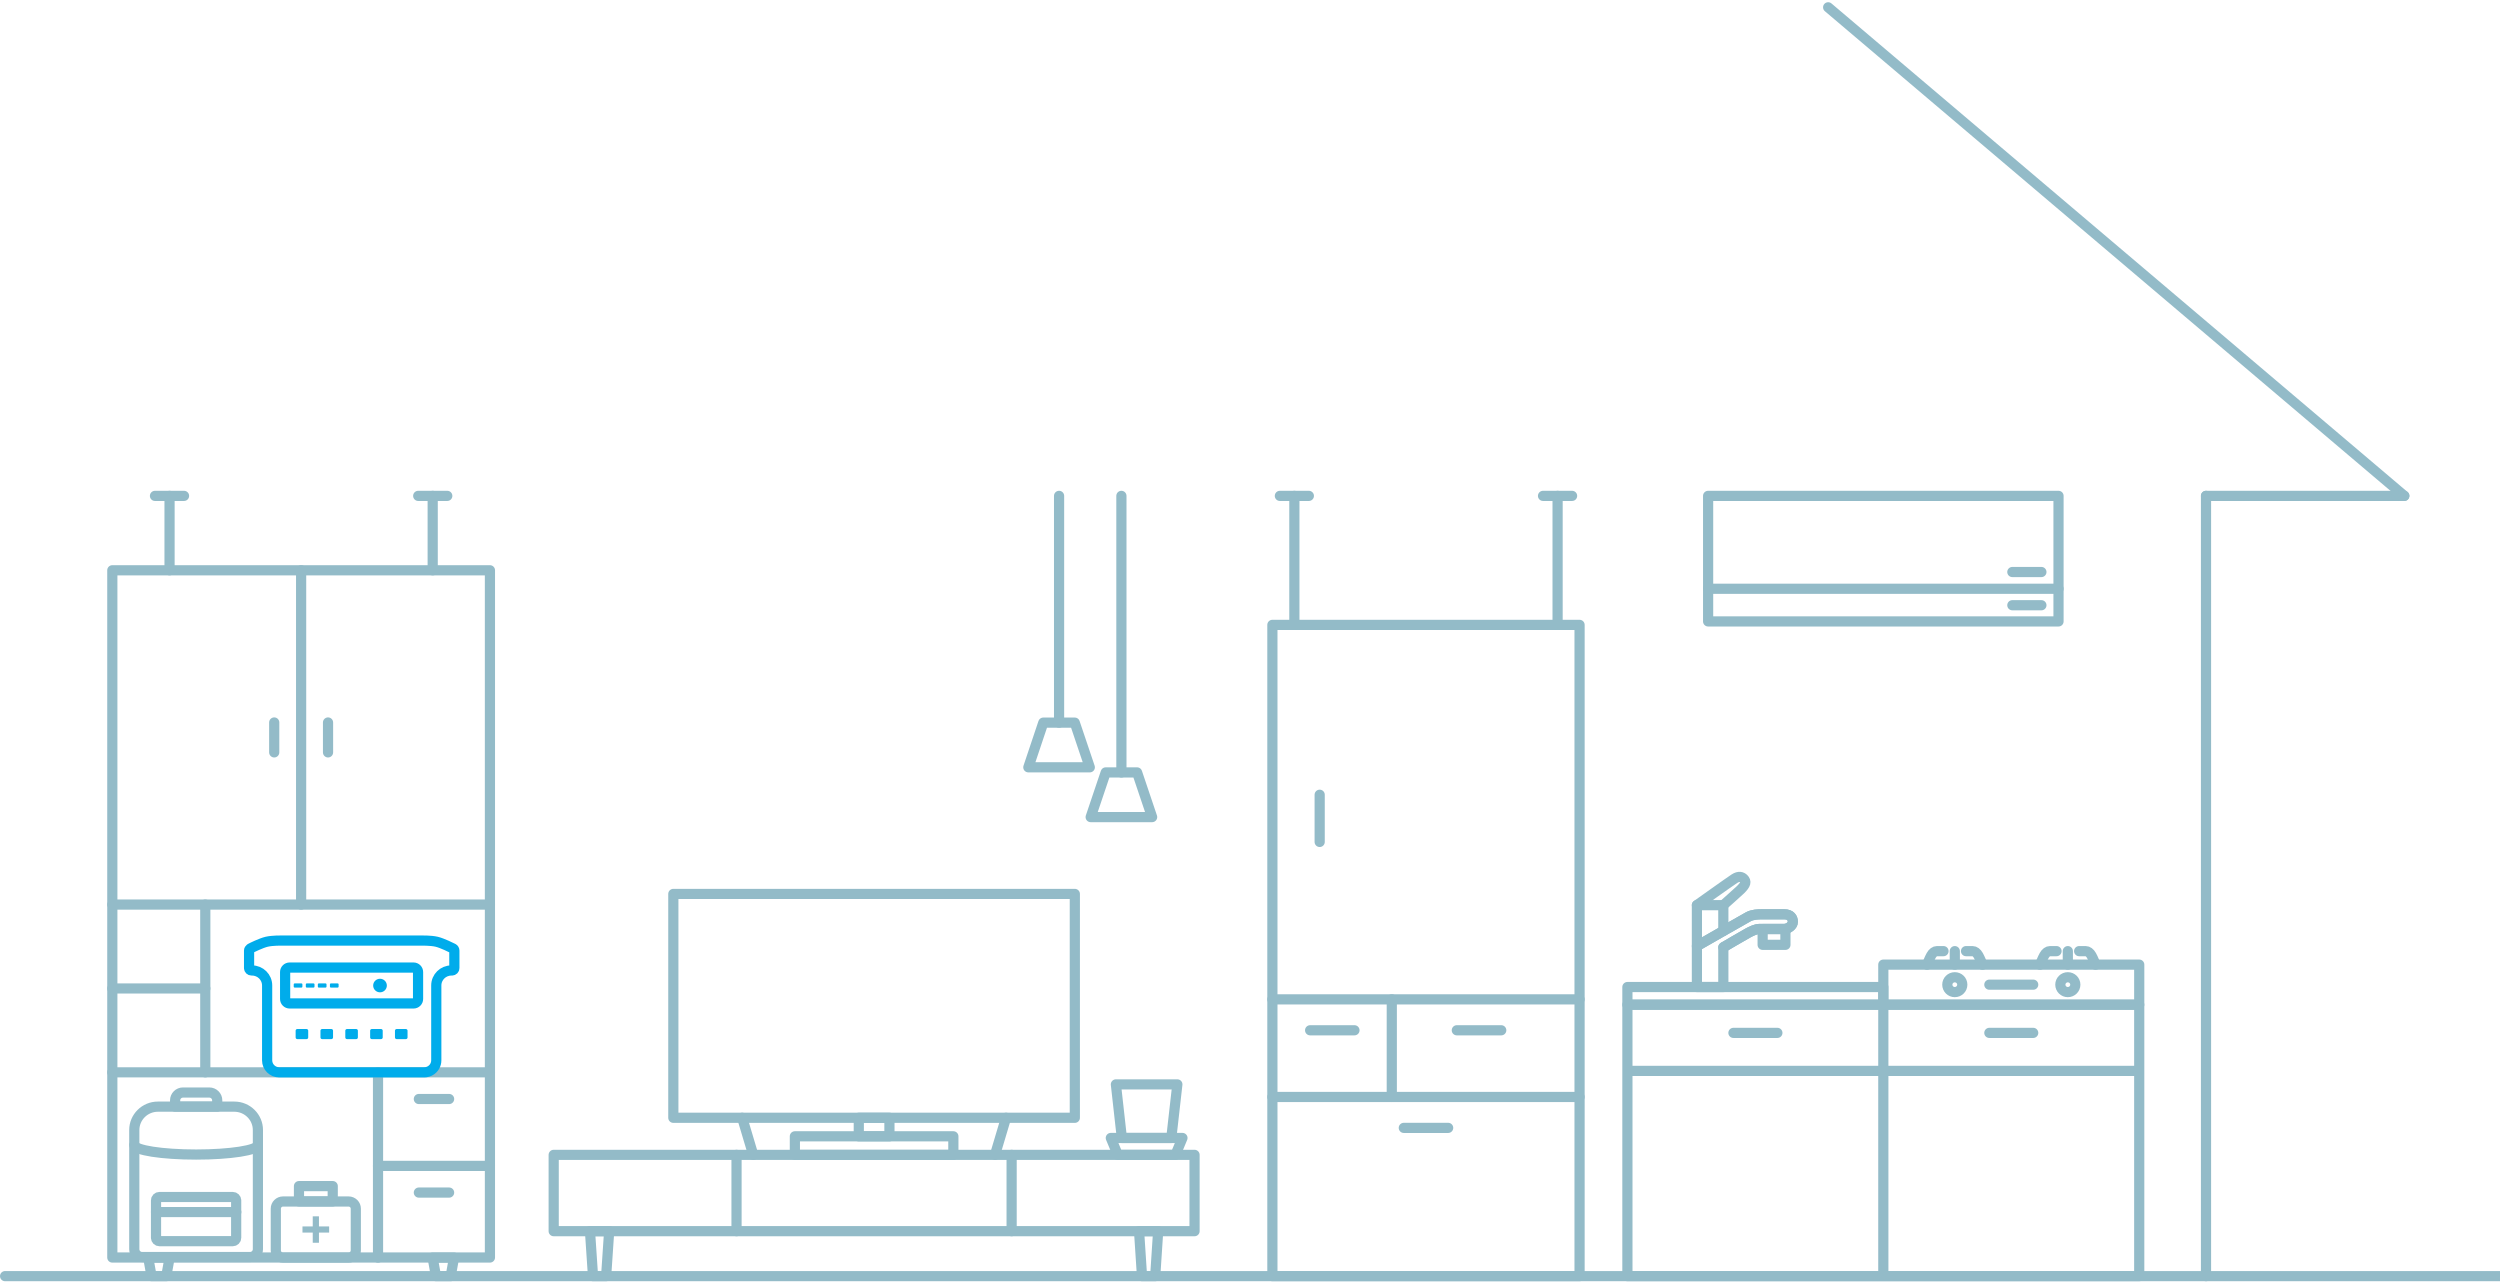 <svg fill="none" height="460" viewBox="0 0 895 460" width="895" xmlns="http://www.w3.org/2000/svg" xmlns:xlink="http://www.w3.org/1999/xlink"><clipPath id="a"><path d="m0 0h895v460h-895z"/></clipPath><g clip-path="url(#a)"><g stroke-width="3.648"><path d="m318.419 400.166h-10.971v6.638h10.971z" stroke="#93bbc8" stroke-linecap="round" stroke-linejoin="round"/><path d="m341.301 406.803h-56.737v6.638h56.737z" stroke="#93bbc8" stroke-linecap="round" stroke-linejoin="round"/><path d="m384.788 320.029h-143.736v80.137h143.736z" stroke="#93bbc8" stroke-linecap="round" stroke-linejoin="round"/><path d="m419.326 407.396h-17.697l-2.137-19.179h22z" stroke="#93bbc8" stroke-linecap="round" stroke-linejoin="round"/><path d="m420.809 413.441h-20.631l-2.508-6.045h25.647z" stroke="#93bbc8" stroke-linecap="round" stroke-linejoin="round"/><path d="m373.505 258.705h11.256l5.386 15.988h-22z" stroke="#93bbc8" stroke-linecap="round" stroke-linejoin="round"/><path d="m379.148 177.524v81.181" stroke="#93bbc8" stroke-linecap="round" stroke-linejoin="round"/><path d="m395.847 276.529h11.227l5.386 15.988h-21.999z" stroke="#93bbc8" stroke-linecap="round" stroke-linejoin="round"/><path d="m401.462 177.524v99.005" stroke="#93bbc8" stroke-linecap="round" stroke-linejoin="round"/><path d="m175.397 204.161h-135.187v246.03h135.187z" stroke="#93bbc8" stroke-linecap="round" stroke-linejoin="round"/><path d="m161.347 456.857h-5.272l-1.197-6.638h7.666z" stroke="#93bbc8" stroke-linecap="round" stroke-linejoin="round"/><path d="m59.529 456.857h-5.272l-1.197-6.638h7.666z" stroke="#93bbc8" stroke-linecap="round" stroke-linejoin="round"/><path d="m40.21 383.896h135.187" stroke="#93bbc8" stroke-linecap="round" stroke-linejoin="round"/><path d="m40.21 323.843h135.187" stroke="#93bbc8" stroke-linecap="round" stroke-linejoin="round"/><path d="m107.803 204.161v119.682" stroke="#93bbc8" stroke-linecap="round" stroke-linejoin="round"/><path d="m73.493 323.843v60.053" stroke="#93bbc8" stroke-linecap="round" stroke-linejoin="round"/><path d="m135.331 383.896v66.323" stroke="#93bbc8" stroke-linecap="round" stroke-linejoin="round"/><path d="m40.21 353.869h33.284" stroke="#93bbc8" stroke-linecap="round" stroke-linejoin="round"/><path d="m135.331 417.396h40.066" stroke="#93bbc8" stroke-linecap="round" stroke-linejoin="round"/><path d="m98.171 258.649v10.705" stroke="#93bbc8" stroke-linecap="round" stroke-linejoin="round"/><path d="m117.435 258.649v10.705" stroke="#93bbc8" stroke-linecap="round" stroke-linejoin="round"/><path d="m160.778 393.443h-10.829" stroke="#93bbc8" stroke-linecap="round" stroke-linejoin="round"/><path d="m160.778 426.943h-10.829" stroke="#93bbc8" stroke-linecap="round" stroke-linejoin="round"/><path d="m427.646 413.442h-229.425v27.315h229.425z" stroke="#93bbc8" stroke-linecap="round" stroke-linejoin="round"/><path d="m216.999 456.857h-4.702l-1.083-16.101h6.868z" stroke="#93bbc8" stroke-linecap="round" stroke-linejoin="round"/><path d="m413.569 456.857h-4.73l-1.055-16.101h6.839z" stroke="#93bbc8" stroke-linecap="round" stroke-linejoin="round"/><path d="m263.677 413.442v27.315" stroke="#93bbc8" stroke-linecap="round" stroke-linejoin="round"/><path d="m362.162 413.442v27.315" stroke="#93bbc8" stroke-linecap="round" stroke-linejoin="round"/><path d="m720.419 216.674h10.401" stroke="#93bbc8" stroke-linecap="round" stroke-linejoin="round"/><path d="m720.419 204.782h10.401" stroke="#93bbc8" stroke-linecap="round" stroke-linejoin="round"/><path d="m611.507 210.771h125.441" stroke="#93bbc8" stroke-linecap="round" stroke-linejoin="round"/><path d="m736.949 177.524h-125.442v44.941h125.442z" stroke="#93bbc8" stroke-linecap="round" stroke-linejoin="round"/><path d="m620.57 369.772h15.73m37.929-10.084v96.943m-91.617-73.244h183.233m0 73.47h-183.233v-97.169h183.233z" stroke="#93bbc8" stroke-linecap="round" stroke-linejoin="round"/><path d="m607.491 324.04s11.798-8.417 13.422-9.462c1.624-1.046 2.679-.65 3.334 0 .998 1.016.827 1.977-1.111 3.898-.827.819-6.184 5.564-6.184 5.564" stroke="#93bbc8" stroke-linecap="round" stroke-linejoin="round"/><path d="m616.952 339.152v14.208h-9.461v-29.32h9.461v9.237" stroke="#93bbc8" stroke-linecap="round" stroke-linejoin="round"/><path d="m765.846 345.338h-91.617v14.35h91.617z" stroke="#93bbc8" stroke-linecap="round" stroke-linejoin="round"/><path d="m712.185 352.513h15.701" stroke="#93bbc8" stroke-linecap="round" stroke-linejoin="round"/><path d="m712.185 369.772h15.701" stroke="#93bbc8" stroke-linecap="round" stroke-linejoin="round"/><path d="m674.229 353.361h-91.617v6.327h91.617z" stroke="#93bbc8" stroke-linecap="round" stroke-linejoin="round"/><path d="m607.491 338.701s16.813-9.632 18.381-10.48c1.567-.847 3.391-.904 5.157-.904h7.694c2.366 0 3.107 1.356 3.107 2.712s-1.653 2.542-3.164 2.542h-8.805c-1.311 0-2.992.848-3.989 1.384-1.425.763-8.92 5.17-8.92 5.17" stroke="#93bbc8" stroke-miterlimit="10"/><path d="m607.491 338.701s16.813-9.632 18.381-10.48c1.567-.847 3.391-.904 5.157-.904h7.694c2.366 0 3.107 1.356 3.107 2.712s-1.653 2.542-3.164 2.542h-8.805c-1.311 0-2.992.848-3.989 1.384-1.425.763-8.92 5.17-8.92 5.17" stroke="#93bbc8" stroke-linecap="round" stroke-linejoin="round"/><path d="m744.33 340.508h2.365c.713 0 1.482.537 2.052 1.554.57.989 1.482 3.305 1.482 3.305" stroke="#93bbc8" stroke-linecap="round" stroke-linejoin="round"/><path d="m736.237 340.508h-2.366c-.712 0-1.481.537-2.051 1.554-.57.989-1.482 3.305-1.482 3.305" stroke="#93bbc8" stroke-linecap="round" stroke-linejoin="round"/><path d="m740.283 345.339v-4.831" stroke="#93bbc8" stroke-linecap="round" stroke-linejoin="round"/><path d="m703.836 340.508h2.365c.713 0 1.482.537 2.052 1.554.57.989 1.482 3.305 1.482 3.305" stroke="#93bbc8" stroke-linecap="round" stroke-linejoin="round"/><path d="m695.771 340.508h-2.365c-.713 0-1.482.537-2.052 1.554-.57.989-1.482 3.305-1.482 3.305" stroke="#93bbc8" stroke-linecap="round" stroke-linejoin="round"/><path d="m699.817 345.339v-4.831" stroke="#93bbc8" stroke-linecap="round" stroke-linejoin="round"/><path d="m740.282 355.168c1.48 0 2.679-1.188 2.679-2.655 0-1.466-1.199-2.655-2.679-2.655-1.479 0-2.678 1.189-2.678 2.655 0 1.467 1.199 2.655 2.678 2.655z" stroke="#93bbc8" stroke-linecap="round" stroke-linejoin="round"/><path d="m702.498 352.513c0 1.469-1.197 2.655-2.679 2.655s-2.678-1.186-2.678-2.655 1.196-2.655 2.678-2.655 2.679 1.186 2.679 2.655z" stroke="#93bbc8" stroke-linecap="round" stroke-linejoin="round"/><path d="m639.178 332.599h-8.15v5.649h8.15z" stroke="#93bbc8" stroke-linecap="round" stroke-linejoin="round"/><path d="m789.752 177.523v52.596 9.011 217.727" stroke="#93bbc8" stroke-linecap="round" stroke-linejoin="round"/><path d="m789.752 177.523h70.985" stroke="#93bbc8" stroke-linecap="round" stroke-linejoin="round"/><path d="m860.737 177.524-206.258-174.905" stroke="#93bbc8" stroke-linecap="round" stroke-linejoin="round"/><path d="m1.823 456.856h893.309" stroke="#93bbc8" stroke-linecap="round" stroke-linejoin="round"/><path d="m565.484 223.707h-109.968v233.15h109.968z" stroke="#93bbc8" stroke-linecap="round" stroke-linejoin="round"/><path d="m455.516 392.708h109.968" stroke="#93bbc8" stroke-linecap="round" stroke-linejoin="round"/><path d="m455.516 357.767h109.968" stroke="#93bbc8" stroke-linecap="round" stroke-linejoin="round"/><path d="m498.261 357.767v34.941" stroke="#93bbc8" stroke-linecap="round" stroke-linejoin="round"/><path d="m472.444 284.522v16.892" stroke="#93bbc8" stroke-linecap="round" stroke-linejoin="round"/><path d="m502.562 403.781h15.873" stroke="#93bbc8" stroke-linecap="round" stroke-linejoin="round"/><path d="m469.023 368.84h15.873" stroke="#93bbc8" stroke-linecap="round" stroke-linejoin="round"/><path d="m521.542 368.84h15.901" stroke="#93bbc8" stroke-linecap="round" stroke-linejoin="round"/><path d="m162.203 339.576s-.029 0-.086-.056c-.57-.283-3.79-1.893-5.785-2.373-2.194-.509-5.557-.424-5.557-.424h-49.754s-3.363-.085-5.557.424c-1.995.48-5.215 2.062-5.785 2.373-.057 0-.085.056-.085.056-.257.169-.427.424-.427.734v6.271c0 .48.399.848.855.848h.2c2.992 0 5.414 2.401 5.414 5.367v26.806c0 2.373 1.938 4.293 4.332 4.293h51.892c.456 0 .884-.056 1.283-.197.228-.057.456-.17.655-.255.086-.056.171-.084.257-.141 1.282-.734 2.137-2.118 2.137-3.7v-26.806c0-2.966 2.422-5.367 5.414-5.367h.2c.484 0 .855-.396.855-.848v-6.271c0-.31-.171-.593-.428-.734z" stroke="#00aceb" stroke-linecap="round" stroke-linejoin="round"/></g><path d="m110.338 371.41v-2.429c0-.328-.268-.593-.599-.593h-3.305c-.331 0-.599.265-.599.593v2.429c0 .328.268.593.599.593h3.305c.331 0 .599-.265.599-.593z" fill="#00aceb"/><path d="m119.229 371.41v-2.429c0-.328-.267-.593-.598-.593h-3.306c-.33 0-.598.265-.598.593v2.429c0 .328.268.593.598.593h3.306c.331 0 .598-.265.598-.593z" fill="#00aceb"/><path d="m128.121 371.41v-2.429c0-.328-.268-.593-.598-.593h-3.306c-.33 0-.598.265-.598.593v2.429c0 .328.268.593.598.593h3.306c.33 0 .598-.265.598-.593z" fill="#00aceb"/><path d="m137.012 371.41v-2.429c0-.328-.268-.593-.599-.593h-3.305c-.331 0-.599.265-.599.593v2.429c0 .328.268.593.599.593h3.305c.331 0 .599-.265.599-.593z" fill="#00aceb"/><path d="m145.9 371.41v-2.429c0-.328-.268-.593-.598-.593h-3.306c-.33 0-.598.265-.598.593v2.429c0 .328.268.593.598.593h3.306c.33 0 .598-.265.598-.593z" fill="#00aceb"/><path d="m148.04 346.384h-44.341c-.897 0-1.624.721-1.624 1.61v9.632c0 .889.727 1.61 1.624 1.61h44.341c.897 0 1.624-.721 1.624-1.61v-9.632c0-.889-.727-1.61-1.624-1.61z" stroke="#00aceb" stroke-linecap="round" stroke-linejoin="round" stroke-width="3.648"/><path d="m107.946 352.061h-2.479c-.173 0-.314.139-.314.311v.875c0 .172.141.311.314.311h2.479c.173 0 .313-.139.313-.311v-.875c0-.172-.14-.311-.313-.311z" fill="#00aceb"/><path d="m112.276 352.061h-2.479c-.173 0-.314.139-.314.311v.875c0 .172.141.311.314.311h2.479c.173 0 .314-.139.314-.311v-.875c0-.172-.141-.311-.314-.311z" fill="#00aceb"/><path d="m116.579 352.062h-2.479c-.174 0-.314.139-.314.31v.876c0 .171.14.311.314.311h2.479c.173 0 .313-.14.313-.311v-.876c0-.171-.14-.31-.313-.31z" fill="#00aceb"/><path d="m120.909 352.062h-2.479c-.173 0-.314.139-.314.31v.876c0 .171.141.311.314.311h2.479c.173 0 .313-.14.313-.311v-.876c0-.171-.14-.31-.313-.31z" fill="#00aceb"/><path d="m136.042 355.253c1.354 0 2.451-1.088 2.451-2.429 0-1.342-1.097-2.429-2.451-2.429-1.353 0-2.45 1.087-2.45 2.429 0 1.341 1.097 2.429 2.45 2.429z" fill="#00aceb"/><path d="m60.697 204.161v-26.637" stroke="#93bbc8" stroke-linecap="round" stroke-linejoin="round" stroke-width="3.648"/><path d="m55.482 177.524h10.401" stroke="#93bbc8" stroke-linecap="round" stroke-linejoin="round" stroke-width="3.648"/><path d="m154.905 204.161v-26.637" stroke="#93bbc8" stroke-linecap="round" stroke-linejoin="round" stroke-width="3.648"/><path d="m149.721 177.524h10.401" stroke="#93bbc8" stroke-linecap="round" stroke-linejoin="round" stroke-width="3.648"/><path d="m463.383 223.708v-46.184" stroke="#93bbc8" stroke-linecap="round" stroke-linejoin="round" stroke-width="3.648"/><path d="m458.195 177.524h10.373" stroke="#93bbc8" stroke-linecap="round" stroke-linejoin="round" stroke-width="3.648"/><path d="m557.619 223.708v-46.184" stroke="#93bbc8" stroke-linecap="round" stroke-linejoin="round" stroke-width="3.648"/><path d="m552.404 177.524h10.402" stroke="#93bbc8" stroke-linecap="round" stroke-linejoin="round" stroke-width="3.648"/><path d="m56.538 396.183h27.357c4.645 0 8.435 3.757 8.435 8.361v42.681c0 1.526-1.254 2.797-2.821 2.797h-38.613c-1.539 0-2.821-1.243-2.821-2.797v-42.681c0-4.604 3.79-8.361 8.435-8.361z" stroke="#93bbc8" stroke-linecap="round" stroke-linejoin="round" stroke-width="3.648"/><path d="m83.325 428.525h-26.245c-.677 0-1.225.544-1.225 1.215v13.389c0 .671.549 1.215 1.225 1.215h26.245c.677 0 1.225-.544 1.225-1.215v-13.389c0-.671-.549-1.215-1.225-1.215z" stroke="#93bbc8" stroke-linecap="round" stroke-linejoin="round" stroke-width="3.648"/><path d="m55.855 433.92h28.724" stroke="#93bbc8" stroke-linecap="round" stroke-linejoin="round" stroke-width="3.648"/><path d="m65.485 391.126h9.461c1.539 0 2.821 1.243 2.821 2.797v2.26h-15.075v-2.26c0-1.525 1.254-2.797 2.821-2.797z" stroke="#93bbc8" stroke-linecap="round" stroke-linejoin="round" stroke-width="3.648"/><path d="m92.328 409.882c0 1.892-9.888 3.446-22.113 3.446s-22.113-1.554-22.113-3.446" stroke="#93bbc8" stroke-linecap="round" stroke-linejoin="round" stroke-width="3.648"/><path d="m265.702 400.165 3.961 13.276" stroke="#93bbc8" stroke-linecap="round" stroke-linejoin="round" stroke-width="3.648"/><path d="m360.168 400.165-3.961 13.276" stroke="#93bbc8" stroke-linecap="round" stroke-linejoin="round" stroke-width="3.648"/><path d="m124.787 430.135h-23.453c-1.432 0-2.593 1.151-2.593 2.571v14.942c0 1.42 1.161 2.571 2.593 2.571h23.453c1.432 0 2.593-1.151 2.593-2.571v-14.942c0-1.42-1.161-2.571-2.593-2.571z" stroke="#93bbc8" stroke-linecap="round" stroke-linejoin="round" stroke-width="3.648"/><path d="m119.117 424.627h-12.083v5.48h12.083z" stroke="#93bbc8" stroke-linecap="round" stroke-linejoin="round" stroke-width="3.648"/><path d="m117.833 439.062h-3.647v-3.616h-2.223v3.616h-3.676v2.203h3.676v3.644h2.223v-3.644h3.647z" fill="#93bbc8"/></g></svg>